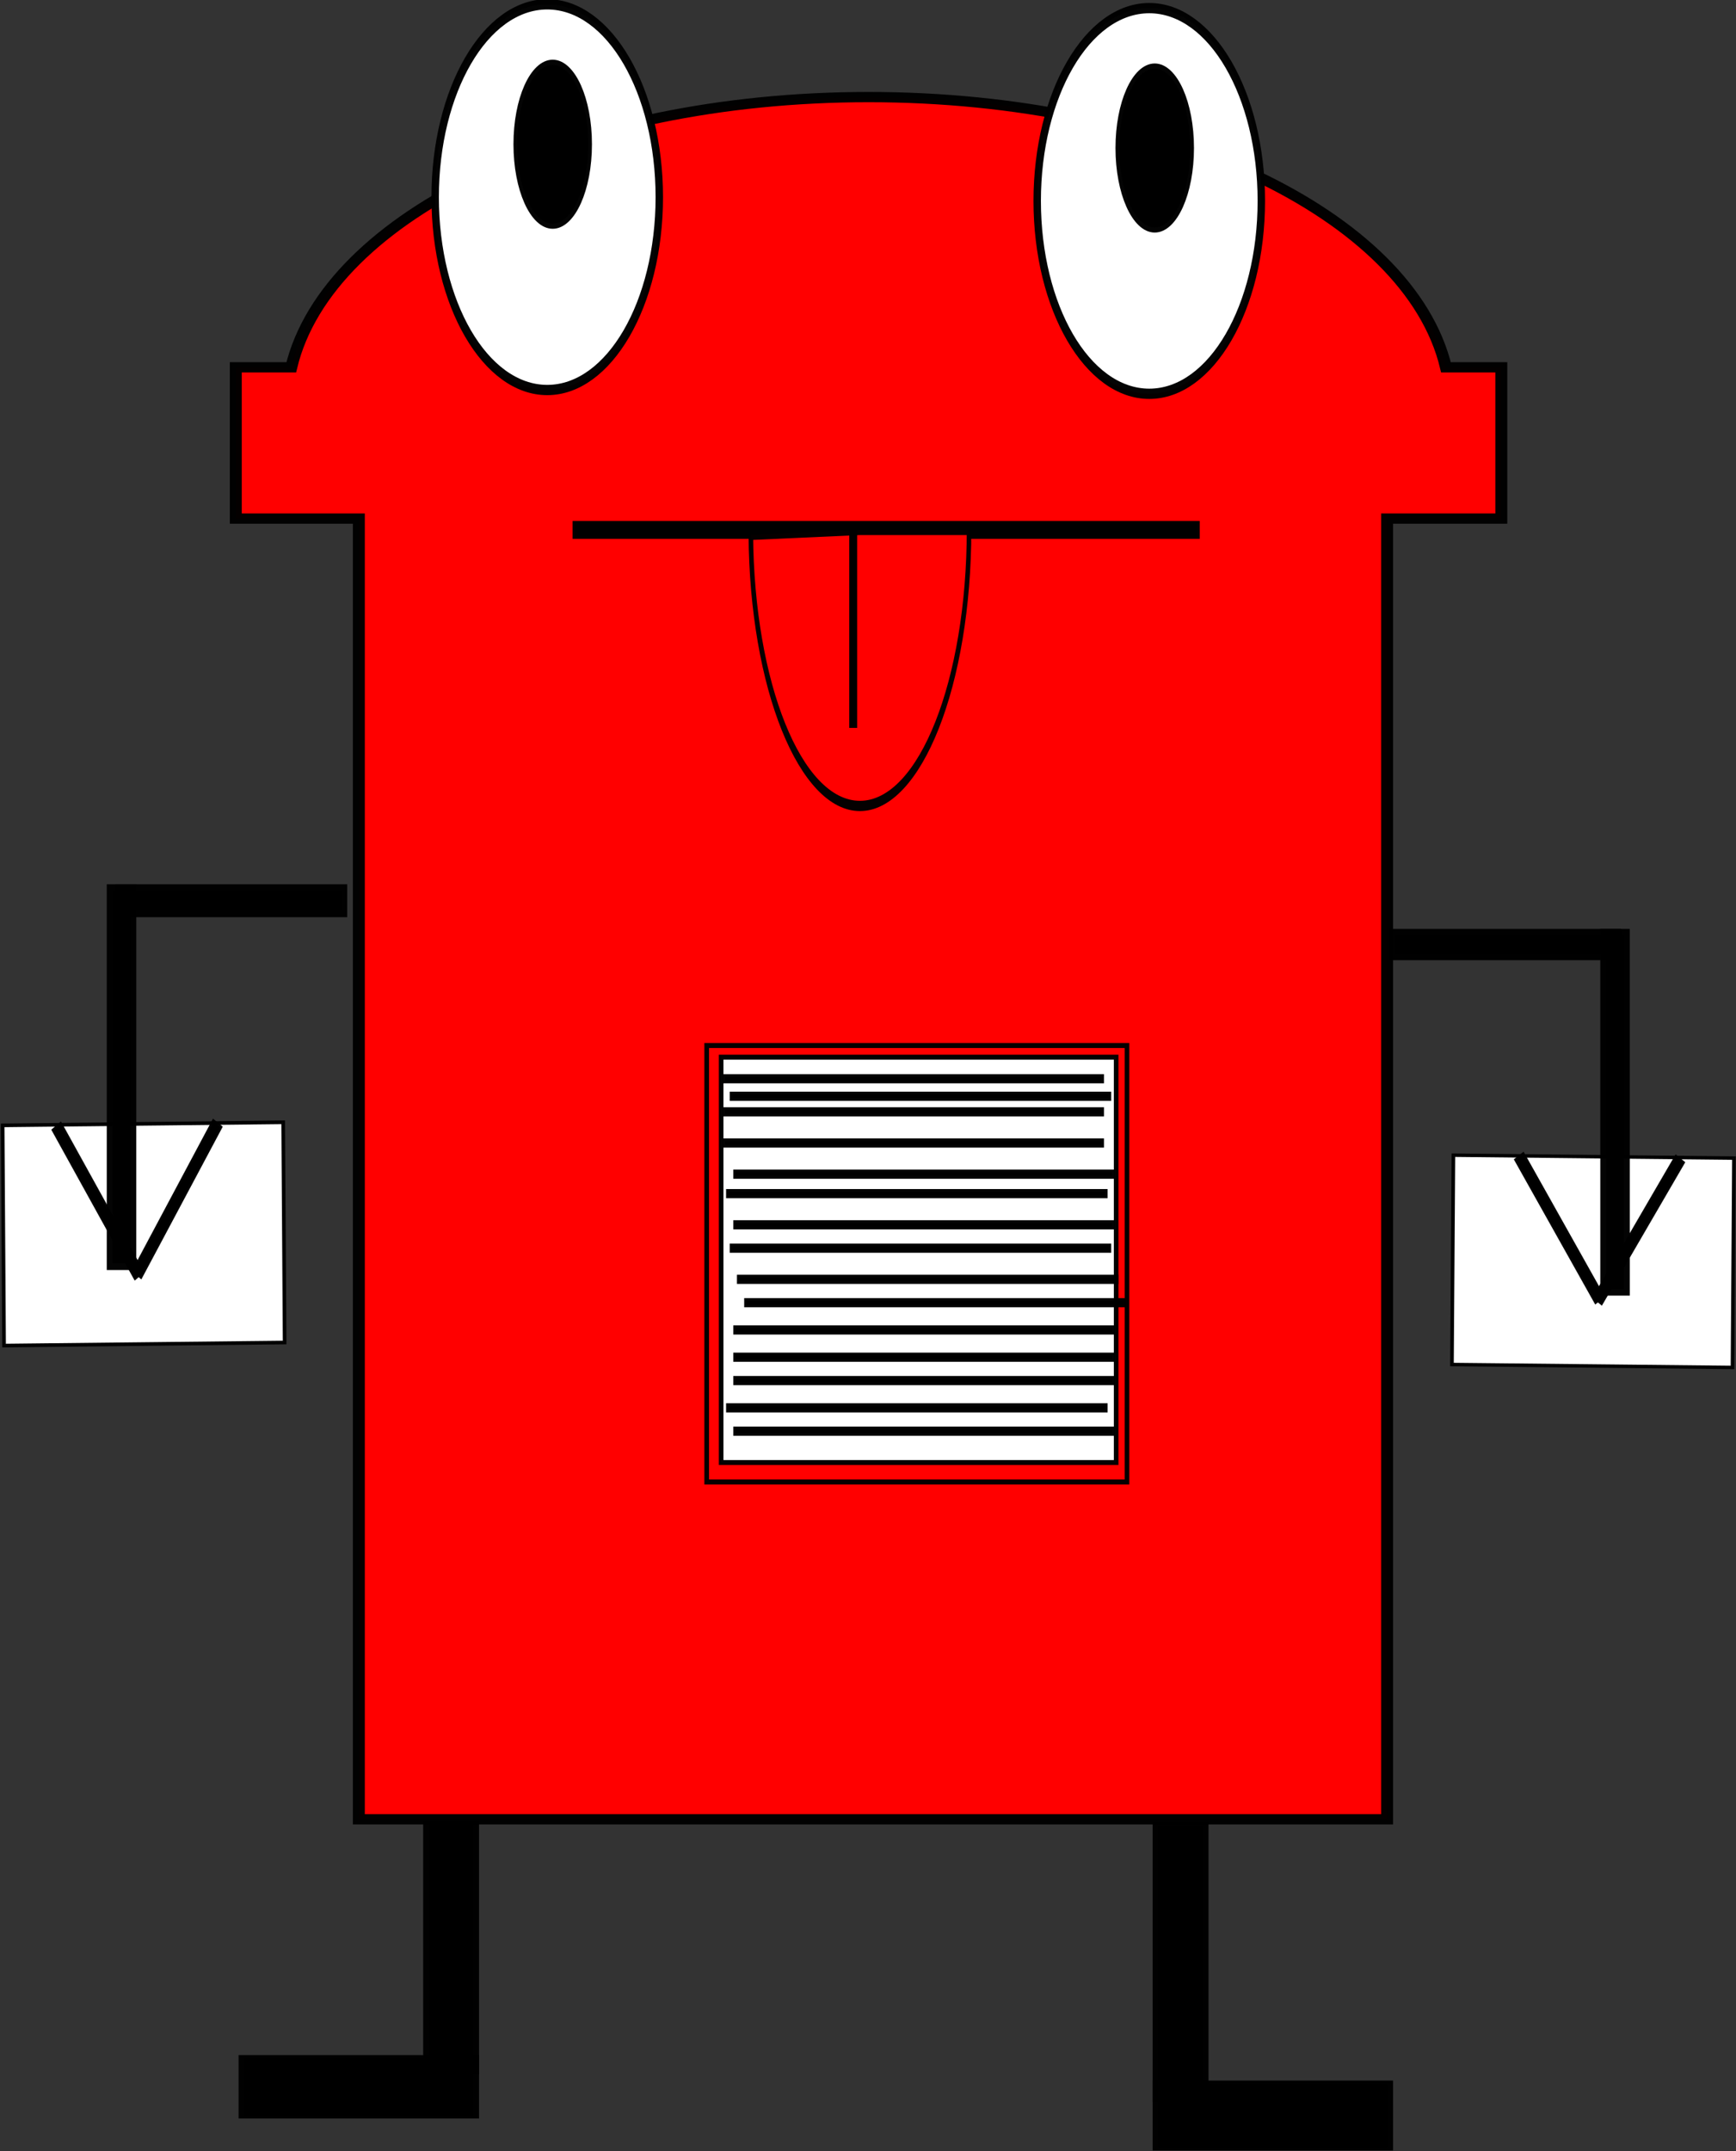<?xml version="1.0" encoding="UTF-8" standalone="no"?>
<!-- Created with Inkscape (http://www.inkscape.org/) -->

<svg
   xmlns:dc="http://purl.org/dc/elements/1.1/"
   xmlns:cc="http://creativecommons.org/ns#"
   xmlns:rdf="http://www.w3.org/1999/02/22-rdf-syntax-ns#"
   xmlns:svg="http://www.w3.org/2000/svg"
   xmlns="http://www.w3.org/2000/svg"
   xmlns:sodipodi="http://sodipodi.sourceforge.net/DTD/sodipodi-0.dtd"
   xmlns:inkscape="http://www.inkscape.org/namespaces/inkscape"
   width="512.998"
   height="635.497"
   id="svg2"
   version="1.1"
   inkscape:version="0.47 r22583"
   sodipodi:docname="post.pdf">
  <rect width="100%" height="100%" fill="#333333" stroke="none"/>
  <defs
     id="defs4">
    <inkscape:perspective
       sodipodi:type="inkscape:persp3d"
       inkscape:vp_x="0 : 526.18109 : 1"
       inkscape:vp_y="0 : 1000 : 0"
       inkscape:vp_z="744.09448 : 526.18109 : 1"
       inkscape:persp3d-origin="372.04724 : 350.78739 : 1"
       id="perspective10" />
    <inkscape:perspective
       id="perspective2836"
       inkscape:persp3d-origin="0.5 : 0.33333333 : 1"
       inkscape:vp_z="1 : 0.5 : 1"
       inkscape:vp_y="0 : 1000 : 0"
       inkscape:vp_x="0 : 0.5 : 1"
       sodipodi:type="inkscape:persp3d" />
    <inkscape:perspective
       id="perspective2873"
       inkscape:persp3d-origin="0.5 : 0.33333333 : 1"
       inkscape:vp_z="1 : 0.5 : 1"
       inkscape:vp_y="0 : 1000 : 0"
       inkscape:vp_x="0 : 0.5 : 1"
       sodipodi:type="inkscape:persp3d" />
    <inkscape:perspective
       id="perspective2909"
       inkscape:persp3d-origin="0.5 : 0.33333333 : 1"
       inkscape:vp_z="1 : 0.5 : 1"
       inkscape:vp_y="0 : 1000 : 0"
       inkscape:vp_x="0 : 0.5 : 1"
       sodipodi:type="inkscape:persp3d" />
    <inkscape:perspective
       id="perspective2936"
       inkscape:persp3d-origin="0.5 : 0.33333333 : 1"
       inkscape:vp_z="1 : 0.5 : 1"
       inkscape:vp_y="0 : 1000 : 0"
       inkscape:vp_x="0 : 0.5 : 1"
       sodipodi:type="inkscape:persp3d" />
    <inkscape:perspective
       id="perspective2971"
       inkscape:persp3d-origin="0.5 : 0.33333333 : 1"
       inkscape:vp_z="1 : 0.5 : 1"
       inkscape:vp_y="0 : 1000 : 0"
       inkscape:vp_x="0 : 0.5 : 1"
       sodipodi:type="inkscape:persp3d" />
    <inkscape:perspective
       id="perspective2993"
       inkscape:persp3d-origin="0.5 : 0.33333333 : 1"
       inkscape:vp_z="1 : 0.5 : 1"
       inkscape:vp_y="0 : 1000 : 0"
       inkscape:vp_x="0 : 0.5 : 1"
       sodipodi:type="inkscape:persp3d" />
    <inkscape:perspective
       id="perspective3073"
       inkscape:persp3d-origin="0.5 : 0.33333333 : 1"
       inkscape:vp_z="1 : 0.5 : 1"
       inkscape:vp_y="0 : 1000 : 0"
       inkscape:vp_x="0 : 0.5 : 1"
       sodipodi:type="inkscape:persp3d" />
    <inkscape:perspective
       id="perspective3095"
       inkscape:persp3d-origin="0.5 : 0.33333333 : 1"
       inkscape:vp_z="1 : 0.5 : 1"
       inkscape:vp_y="0 : 1000 : 0"
       inkscape:vp_x="0 : 0.5 : 1"
       sodipodi:type="inkscape:persp3d" />
    <inkscape:perspective
       id="perspective3117"
       inkscape:persp3d-origin="0.5 : 0.33333333 : 1"
       inkscape:vp_z="1 : 0.5 : 1"
       inkscape:vp_y="0 : 1000 : 0"
       inkscape:vp_x="0 : 0.5 : 1"
       sodipodi:type="inkscape:persp3d" />
    <inkscape:perspective
       id="perspective3139"
       inkscape:persp3d-origin="0.5 : 0.33333333 : 1"
       inkscape:vp_z="1 : 0.5 : 1"
       inkscape:vp_y="0 : 1000 : 0"
       inkscape:vp_x="0 : 0.5 : 1"
       sodipodi:type="inkscape:persp3d" />
    <inkscape:perspective
       id="perspective3161"
       inkscape:persp3d-origin="0.5 : 0.33333333 : 1"
       inkscape:vp_z="1 : 0.5 : 1"
       inkscape:vp_y="0 : 1000 : 0"
       inkscape:vp_x="0 : 0.5 : 1"
       sodipodi:type="inkscape:persp3d" />
    <inkscape:perspective
       id="perspective3183"
       inkscape:persp3d-origin="0.5 : 0.33333333 : 1"
       inkscape:vp_z="1 : 0.5 : 1"
       inkscape:vp_y="0 : 1000 : 0"
       inkscape:vp_x="0 : 0.5 : 1"
       sodipodi:type="inkscape:persp3d" />
    <inkscape:perspective
       id="perspective3205"
       inkscape:persp3d-origin="0.5 : 0.33333333 : 1"
       inkscape:vp_z="1 : 0.5 : 1"
       inkscape:vp_y="0 : 1000 : 0"
       inkscape:vp_x="0 : 0.5 : 1"
       sodipodi:type="inkscape:persp3d" />
    <inkscape:perspective
       id="perspective3227"
       inkscape:persp3d-origin="0.5 : 0.33333333 : 1"
       inkscape:vp_z="1 : 0.5 : 1"
       inkscape:vp_y="0 : 1000 : 0"
       inkscape:vp_x="0 : 0.5 : 1"
       sodipodi:type="inkscape:persp3d" />
    <inkscape:perspective
       id="perspective3249"
       inkscape:persp3d-origin="0.5 : 0.33333333 : 1"
       inkscape:vp_z="1 : 0.5 : 1"
       inkscape:vp_y="0 : 1000 : 0"
       inkscape:vp_x="0 : 0.5 : 1"
       sodipodi:type="inkscape:persp3d" />
    <inkscape:perspective
       id="perspective3271"
       inkscape:persp3d-origin="0.5 : 0.33333333 : 1"
       inkscape:vp_z="1 : 0.5 : 1"
       inkscape:vp_y="0 : 1000 : 0"
       inkscape:vp_x="0 : 0.5 : 1"
       sodipodi:type="inkscape:persp3d" />
    <inkscape:perspective
       id="perspective3293"
       inkscape:persp3d-origin="0.5 : 0.33333333 : 1"
       inkscape:vp_z="1 : 0.5 : 1"
       inkscape:vp_y="0 : 1000 : 0"
       inkscape:vp_x="0 : 0.5 : 1"
       sodipodi:type="inkscape:persp3d" />
    <inkscape:perspective
       id="perspective3315"
       inkscape:persp3d-origin="0.5 : 0.33333333 : 1"
       inkscape:vp_z="1 : 0.5 : 1"
       inkscape:vp_y="0 : 1000 : 0"
       inkscape:vp_x="0 : 0.5 : 1"
       sodipodi:type="inkscape:persp3d" />
    <inkscape:perspective
       id="perspective3337"
       inkscape:persp3d-origin="0.5 : 0.33333333 : 1"
       inkscape:vp_z="1 : 0.5 : 1"
       inkscape:vp_y="0 : 1000 : 0"
       inkscape:vp_x="0 : 0.5 : 1"
       sodipodi:type="inkscape:persp3d" />
    <inkscape:perspective
       id="perspective3359"
       inkscape:persp3d-origin="0.5 : 0.33333333 : 1"
       inkscape:vp_z="1 : 0.5 : 1"
       inkscape:vp_y="0 : 1000 : 0"
       inkscape:vp_x="0 : 0.5 : 1"
       sodipodi:type="inkscape:persp3d" />
    <inkscape:perspective
       id="perspective3408"
       inkscape:persp3d-origin="0.5 : 0.33333333 : 1"
       inkscape:vp_z="1 : 0.5 : 1"
       inkscape:vp_y="0 : 1000 : 0"
       inkscape:vp_x="0 : 0.5 : 1"
       sodipodi:type="inkscape:persp3d" />
    <inkscape:perspective
       id="perspective3501"
       inkscape:persp3d-origin="0.5 : 0.33333333 : 1"
       inkscape:vp_z="1 : 0.5 : 1"
       inkscape:vp_y="0 : 1000 : 0"
       inkscape:vp_x="0 : 0.5 : 1"
       sodipodi:type="inkscape:persp3d" />
    <inkscape:perspective
       id="perspective3588"
       inkscape:persp3d-origin="0.5 : 0.33333333 : 1"
       inkscape:vp_z="1 : 0.5 : 1"
       inkscape:vp_y="0 : 1000 : 0"
       inkscape:vp_x="0 : 0.5 : 1"
       sodipodi:type="inkscape:persp3d" />
  </defs>
  <sodipodi:namedview
     id="base"
     pagecolor="#ffffff"
     bordercolor="#666666"
     borderopacity="1.0"
     inkscape:pageopacity="0.0"
     inkscape:pageshadow="2"
     inkscape:zoom="0.35"
     inkscape:cx="211.93012"
     inkscape:cy="294.27275"
     inkscape:document-units="px"
     inkscape:current-layer="layer1"
     showgrid="false"
     showguides="true"
     inkscape:guide-bbox="true"
     inkscape:window-width="1022"
     inkscape:window-height="688"
     inkscape:window-x="0"
     inkscape:window-y="27"
     inkscape:window-maximized="1" />
  <g
     inkscape:label="Layer 1"
     inkscape:groupmode="layer"
     id="layer1"
     transform="translate(-114.83,-370.688)">
    <g
       id="g3623"
       transform="matrix(0.909,0,0,0.782,39.063,226.009)">
      <path
         id="rect2850"
         d="m 365.728,221.692 c -96.177,0 -175.782,44.434 -187.688,102.094 l -18.031,0 0,57.156 40,0 0,491.406 334.281,0 0,-491.406 37.125,0 0,-57.156 -18,0 C 541.556,266.201 462.054,221.692 365.728,221.692 z"
         style="color:#000000;fill:#ff0000;fill-opacity:1;fill-rule:nonzero;stroke:#000000;stroke-width:3.882;stroke-miterlimit:4;stroke-opacity:0.984;stroke-dasharray:none;marker:none;visibility:visible;display:inline;overflow:visible;enable-background:accumulate" />
      <g
         transform="matrix(-0.622,0,0,-1,-141.271,859.01)"
         id="g2861">
        <path
           sodipodi:type="arc"
           style="color:#000000;fill:#ffffff;fill-opacity:1;fill-rule:nonzero;stroke:#000000;stroke-width:3.882;stroke-miterlimit:4;stroke-opacity:0.984;stroke-dasharray:none;marker:none;visibility:visible;display:inline;overflow:visible;enable-background:accumulate"
           id="path2857"
           sodipodi:cx="-647.14288"
           sodipodi:cy="599.50507"
           sodipodi:rx="58.57143"
           sodipodi:ry="72.85714"
           d="m -588.571,599.505 c 0,40.238 -26.223,72.857 -58.571,72.857 -32.348,0 -58.571,-32.619 -58.571,-72.857 0,-40.238 26.223,-72.857 58.571,-72.857 32.348,0 58.571,32.619 58.571,72.857 z" />
        <path
           sodipodi:type="arc"
           style="color:#000000;fill:#000000;fill-opacity:1;fill-rule:nonzero;stroke:#000000;stroke-width:3.882;stroke-miterlimit:4;stroke-opacity:0.984;stroke-dasharray:none;marker:none;visibility:visible;display:inline;overflow:visible;enable-background:accumulate"
           id="path2859"
           sodipodi:cx="-650"
           sodipodi:cy="619.50507"
           sodipodi:rx="18.571428"
           sodipodi:ry="30"
           d="m -631.429,619.505 c 0,16.569 -8.315,30 -18.571,30 -10.257,0 -18.571,-13.431 -18.571,-30 0,-16.569 8.315,-30 18.571,-30 10.257,0 18.571,13.431 18.571,30 z" />
      </g>
      <g
         transform="matrix(-0.622,0,0,-1,54.443,860.439)"
         id="g2861-1">
        <path
           sodipodi:type="arc"
           style="color:#000000;fill:#ffffff;fill-opacity:1;fill-rule:nonzero;stroke:#000000;stroke-width:3.882;stroke-miterlimit:4;stroke-opacity:0.984;stroke-dasharray:none;marker:none;visibility:visible;display:inline;overflow:visible;enable-background:accumulate"
           id="path2857-7"
           sodipodi:cx="-647.14288"
           sodipodi:cy="599.50507"
           sodipodi:rx="58.57143"
           sodipodi:ry="72.85714"
           d="m -588.571,599.505 c 0,40.238 -26.223,72.857 -58.571,72.857 -32.348,0 -58.571,-32.619 -58.571,-72.857 0,-40.238 26.223,-72.857 58.571,-72.857 32.348,0 58.571,32.619 58.571,72.857 z" />
        <path
           sodipodi:type="arc"
           style="color:#000000;fill:#000000;fill-opacity:1;fill-rule:nonzero;stroke:#000000;stroke-width:3.882;stroke-miterlimit:4;stroke-opacity:0.984;stroke-dasharray:none;marker:none;visibility:visible;display:inline;overflow:visible;enable-background:accumulate"
           id="path2859-2"
           sodipodi:cx="-650"
           sodipodi:cy="619.50507"
           sodipodi:rx="18.571428"
           sodipodi:ry="30"
           d="m -631.429,619.505 c 0,16.569 -8.315,30 -18.571,30 -10.257,0 -18.571,-13.431 -18.571,-30 0,-16.569 8.315,-30 18.571,-30 10.257,0 18.571,13.431 18.571,30 z" />
      </g>
      <rect
         y="382.641"
         x="270.278"
         height="5.158"
         width="202.3"
         id="rect2893"
         style="color:#000000;fill:#000000;fill-opacity:1;fill-rule:nonzero;stroke:#000000;stroke-width:1.582;stroke-miterlimit:4;stroke-opacity:0.984;stroke-dasharray:none;marker:none;visibility:visible;display:inline;overflow:visible;enable-background:accumulate" />
      <g
         transform="matrix(-0.412,0,0,0.515,211.896,380.94)"
         id="g3373">
        <rect
           style="color:#000000;fill:#ff0000;fill-opacity:1;fill-rule:nonzero;stroke:#000000;stroke-width:3.677;stroke-miterlimit:4;stroke-opacity:0.984;stroke-dasharray:none;marker:none;visibility:visible;display:inline;overflow:visible;enable-background:accumulate"
           id="rect3059"
           width="331.634"
           height="320.205"
           x="-577.245"
           y="386.545" />
        <rect
           style="color:#000000;fill:#ffffff;fill-opacity:1;fill-rule:nonzero;stroke:#000000;stroke-width:3.632;stroke-miterlimit:4;stroke-opacity:0.984;stroke-dasharray:none;marker:none;visibility:visible;display:inline;overflow:visible;enable-background:accumulate"
           id="rect3061"
           width="311.678"
           height="297.393"
           x="-568.696"
           y="395.094" />
        <rect
           style="color:#000000;fill:#000000;fill-opacity:1;fill-rule:nonzero;stroke:#000000;stroke-width:3.882;stroke-miterlimit:4;stroke-opacity:0.984;stroke-dasharray:none;marker:none;visibility:visible;display:inline;overflow:visible;enable-background:accumulate"
           id="rect3063"
           width="297.143"
           height="2.857"
           x="-557.143"
           y="409.505" />
        <rect
           style="color:#000000;fill:#000000;fill-opacity:1;fill-rule:nonzero;stroke:#000000;stroke-width:3.882;stroke-miterlimit:4;stroke-opacity:0.984;stroke-dasharray:none;marker:none;visibility:visible;display:inline;overflow:visible;enable-background:accumulate"
           id="rect3063-1"
           width="297.143"
           height="2.857"
           x="-557.143"
           y="433.791" />
        <rect
           style="color:#000000;fill:#000000;fill-opacity:1;fill-rule:nonzero;stroke:#000000;stroke-width:3.882;stroke-miterlimit:4;stroke-opacity:0.984;stroke-dasharray:none;marker:none;visibility:visible;display:inline;overflow:visible;enable-background:accumulate"
           id="rect3063-1-1"
           width="297.143"
           height="2.857"
           x="-557.143"
           y="456.648" />
        <rect
           style="color:#000000;fill:#000000;fill-opacity:1;fill-rule:nonzero;stroke:#000000;stroke-width:3.882;stroke-miterlimit:4;stroke-opacity:0.984;stroke-dasharray:none;marker:none;visibility:visible;display:inline;overflow:visible;enable-background:accumulate"
           id="rect3063-1-1-5"
           width="297.143"
           height="2.857"
           x="-565.714"
           y="479.505" />
        <rect
           style="color:#000000;fill:#000000;fill-opacity:1;fill-rule:nonzero;stroke:#000000;stroke-width:3.882;stroke-miterlimit:4;stroke-opacity:0.984;stroke-dasharray:none;marker:none;visibility:visible;display:inline;overflow:visible;enable-background:accumulate"
           id="rect3063-1-1-5-9"
           width="297.143"
           height="2.857"
           x="-560"
           y="493.791" />
        <rect
           style="color:#000000;fill:#000000;fill-opacity:1;fill-rule:nonzero;stroke:#000000;stroke-width:3.882;stroke-miterlimit:4;stroke-opacity:0.984;stroke-dasharray:none;marker:none;visibility:visible;display:inline;overflow:visible;enable-background:accumulate"
           id="rect3063-1-1-5-9-7"
           width="297.143"
           height="2.857"
           x="-565.714"
           y="516.648" />
        <rect
           style="color:#000000;fill:#000000;fill-opacity:1;fill-rule:nonzero;stroke:#000000;stroke-width:3.882;stroke-miterlimit:4;stroke-opacity:0.984;stroke-dasharray:none;marker:none;visibility:visible;display:inline;overflow:visible;enable-background:accumulate"
           id="rect3063-1-1-5-9-7-7"
           width="297.143"
           height="2.857"
           x="-562.857"
           y="533.791" />
        <rect
           style="color:#000000;fill:#000000;fill-opacity:1;fill-rule:nonzero;stroke:#000000;stroke-width:3.882;stroke-miterlimit:4;stroke-opacity:0.984;stroke-dasharray:none;marker:none;visibility:visible;display:inline;overflow:visible;enable-background:accumulate"
           id="rect3063-1-1-5-9-7-7-6"
           width="297.143"
           height="2.857"
           x="-568.571"
           y="556.648" />
        <rect
           style="color:#000000;fill:#000000;fill-opacity:1;fill-rule:nonzero;stroke:#000000;stroke-width:3.882;stroke-miterlimit:4;stroke-opacity:0.984;stroke-dasharray:none;marker:none;visibility:visible;display:inline;overflow:visible;enable-background:accumulate"
           id="rect3063-1-1-5-9-7-7-6-7"
           width="297.143"
           height="2.857"
           x="-574.286"
           y="573.791" />
        <rect
           style="color:#000000;fill:#000000;fill-opacity:1;fill-rule:nonzero;stroke:#000000;stroke-width:3.882;stroke-miterlimit:4;stroke-opacity:0.984;stroke-dasharray:none;marker:none;visibility:visible;display:inline;overflow:visible;enable-background:accumulate"
           id="rect3063-1-1-5-9-7-7-6-7-3"
           width="297.143"
           height="2.857"
           x="-565.714"
           y="593.791" />
        <rect
           style="color:#000000;fill:#000000;fill-opacity:1;fill-rule:nonzero;stroke:#000000;stroke-width:3.882;stroke-miterlimit:4;stroke-opacity:0.984;stroke-dasharray:none;marker:none;visibility:visible;display:inline;overflow:visible;enable-background:accumulate"
           id="rect3063-1-1-5-9-7-7-6-7-3-6"
           width="297.143"
           height="2.857"
           x="-565.714"
           y="613.791" />
        <rect
           style="color:#000000;fill:#000000;fill-opacity:1;fill-rule:nonzero;stroke:#000000;stroke-width:3.882;stroke-miterlimit:4;stroke-opacity:0.984;stroke-dasharray:none;marker:none;visibility:visible;display:inline;overflow:visible;enable-background:accumulate"
           id="rect3063-1-1-5-9-7-7-6-7-3-6-5"
           width="297.143"
           height="2.857"
           x="-565.714"
           y="630.934" />
        <rect
           style="color:#000000;fill:#000000;fill-opacity:1;fill-rule:nonzero;stroke:#000000;stroke-width:3.882;stroke-miterlimit:4;stroke-opacity:0.984;stroke-dasharray:none;marker:none;visibility:visible;display:inline;overflow:visible;enable-background:accumulate"
           id="rect3063-1-1-5-9-7-7-6-7-3-6-5-6"
           width="297.143"
           height="2.857"
           x="-560"
           y="650.934" />
        <rect
           style="color:#000000;fill:#000000;fill-opacity:1;fill-rule:nonzero;stroke:#000000;stroke-width:3.882;stroke-miterlimit:4;stroke-opacity:0.984;stroke-dasharray:none;marker:none;visibility:visible;display:inline;overflow:visible;enable-background:accumulate"
           id="rect3063-1-1-5-9-7-7-6-7-3-6-5-6-3"
           width="297.143"
           height="2.857"
           x="-562.857"
           y="422.362" />
        <rect
           style="color:#000000;fill:#000000;fill-opacity:1;fill-rule:nonzero;stroke:#000000;stroke-width:3.882;stroke-miterlimit:4;stroke-opacity:0.984;stroke-dasharray:none;marker:none;visibility:visible;display:inline;overflow:visible;enable-background:accumulate"
           id="rect3063-1-1-5-9-7-7-6-7-3-6-5-6-3-9"
           width="297.143"
           height="2.857"
           x="-565.714"
           y="668.076" />
      </g>
      <g
         transform="matrix(1,0,0,0.584,22.857,364.678)"
         id="g3396">
        <rect
           style="color:#000000;fill:#000000;fill-opacity:1;fill-rule:nonzero;stroke:#000000;stroke-width:3.882;stroke-miterlimit:4;stroke-opacity:0.984;stroke-dasharray:none;marker:none;visibility:visible;display:inline;overflow:visible;enable-background:accumulate"
           id="rect3392"
           width="14.286"
           height="160"
           x="200"
           y="872.362" />
        <rect
           style="color:#000000;fill:#000000;fill-opacity:1;fill-rule:nonzero;stroke:#000000;stroke-width:3.882;stroke-miterlimit:4;stroke-opacity:0.984;stroke-dasharray:none;marker:none;visibility:visible;display:inline;overflow:visible;enable-background:accumulate"
           id="rect3394"
           width="74.286"
           height="37.143"
           x="140"
           y="1023.791" />
      </g>
      <g
         transform="matrix(-1,0,0,0.644,674.286,312.989)"
         id="g3396-4">
        <rect
           style="color:#000000;fill:#000000;fill-opacity:1;fill-rule:nonzero;stroke:#000000;stroke-width:3.882;stroke-miterlimit:4;stroke-opacity:0.984;stroke-dasharray:none;marker:none;visibility:visible;display:inline;overflow:visible;enable-background:accumulate"
           id="rect3392-8"
           width="14.286"
           height="160"
           x="200"
           y="872.362" />
        <rect
           style="color:#000000;fill:#000000;fill-opacity:1;fill-rule:nonzero;stroke:#000000;stroke-width:3.882;stroke-miterlimit:4;stroke-opacity:0.984;stroke-dasharray:none;marker:none;visibility:visible;display:inline;overflow:visible;enable-background:accumulate"
           id="rect3394-1"
           width="74.286"
           height="37.143"
           x="140"
           y="1023.791" />
      </g>
      <g
         transform="matrix(0.382,0,0,1,533.714,-285.714)"
         id="g3485">
        <path
           sodipodi:type="arc"
           style="color:#000000;fill:#ff0000;fill-opacity:1;fill-rule:nonzero;stroke:#000000;stroke-width:3.882;stroke-miterlimit:4;stroke-opacity:0.984;stroke-dasharray:none;marker:none;visibility:visible;display:inline;overflow:visible;enable-background:accumulate"
           id="path3481"
           sodipodi:cx="-447.14285"
           sodipodi:cy="670.93359"
           sodipodi:rx="92.85714"
           sodipodi:ry="104.28571"
           d="m -354.286,670.934 c 0,57.595 -41.574,104.286 -92.857,104.286 -50.636,0 -91.936,-45.561 -92.842,-102.42 l 92.842,-1.866 z"
           sodipodi:start="0"
           sodipodi:end="3.1236969" />
        <rect
           style="color:#000000;fill:#000000;fill-opacity:1;fill-rule:nonzero;stroke:#000000;stroke-width:1.738;stroke-miterlimit:4;stroke-opacity:0.984;stroke-dasharray:none;marker:none;visibility:visible;display:inline;overflow:visible;enable-background:accumulate"
           id="rect3483"
           width="5.002"
           height="73.573"
           x="-455.358"
           y="671.29" />
      </g>
      <g
         transform="matrix(1,0,0,1.296,0,-153.519)"
         id="g3571">
        <g
           id="g3565"
           transform="translate(22.857,-108.571)">
          <g
             transform="matrix(0.304,-0.003,0.002,0.274,242.487,522.782)"
             id="g3515">
            <rect
               style="color:#000000;fill:#ffffff;fill-opacity:1;fill-rule:nonzero;stroke:#000000;stroke-width:3.882;stroke-miterlimit:4;stroke-opacity:0.984;stroke-dasharray:none;marker:none;visibility:visible;display:inline;overflow:visible;enable-background:accumulate"
               id="rect3489"
               width="300"
               height="234.286"
               x="-600"
               y="632.362" />
            <rect
               style="color:#000000;fill:#000000;fill-opacity:1;fill-rule:nonzero;stroke:#000000;stroke-width:4.345;stroke-miterlimit:4;stroke-opacity:0.984;stroke-dasharray:none;marker:none;visibility:visible;display:inline;overflow:visible;enable-background:accumulate"
               id="rect3491"
               width="9.224"
               height="179.625"
               x="790.743"
               y="-320.479"
               transform="matrix(-0.766,0.643,-0.479,-0.878,0,0)" />
            <rect
               style="color:#000000;fill:#000000;fill-opacity:1;fill-rule:nonzero;stroke:#000000;stroke-width:4.345;stroke-miterlimit:4;stroke-opacity:0.984;stroke-dasharray:none;marker:none;visibility:visible;display:inline;overflow:visible;enable-background:accumulate"
               id="rect3491-2"
               width="9.224"
               height="179.625"
               x="-27.042"
               y="-918.008"
               transform="matrix(0.766,0.643,0.479,-0.878,0,0)" />
          </g>
        </g>
        <rect
           style="color:#000000;fill:#000000;fill-opacity:1;fill-rule:nonzero;stroke:#000000;stroke-width:3.723;stroke-miterlimit:4;stroke-opacity:0.984;stroke-dasharray:none;marker:none;visibility:visible;display:inline;overflow:visible;enable-background:accumulate"
           id="rect3561"
           width="71.588"
           height="5.873"
           x="122.778"
           y="520.854" />
        <rect
           style="color:#000000;fill:#000000;fill-opacity:1;fill-rule:nonzero;stroke:#000000;stroke-width:3.882;stroke-miterlimit:4;stroke-opacity:0.984;stroke-dasharray:none;marker:none;visibility:visible;display:inline;overflow:visible;enable-background:accumulate"
           id="rect3563"
           width="5.714"
           height="108.571"
           x="120"
           y="520.934" />
      </g>
      <g
         id="g3571-9"
         transform="matrix(-1,0,0,1.232,731.244,-103.437)">
        <g
           id="g3565-3"
           transform="translate(22.857,-108.571)">
          <g
             transform="matrix(0.304,-0.003,0.002,0.274,242.487,522.782)"
             id="g3515-9">
            <rect
               style="color:#000000;fill:#ffffff;fill-opacity:1;fill-rule:nonzero;stroke:#000000;stroke-width:3.882;stroke-miterlimit:4;stroke-opacity:0.984;stroke-dasharray:none;marker:none;visibility:visible;display:inline;overflow:visible;enable-background:accumulate"
               id="rect3489-0"
               width="300"
               height="234.286"
               x="-600"
               y="632.362" />
            <rect
               style="color:#000000;fill:#000000;fill-opacity:1;fill-rule:nonzero;stroke:#000000;stroke-width:4.345;stroke-miterlimit:4;stroke-opacity:0.984;stroke-dasharray:none;marker:none;visibility:visible;display:inline;overflow:visible;enable-background:accumulate"
               id="rect3491-8"
               width="9.224"
               height="179.625"
               x="790.743"
               y="-320.479"
               transform="matrix(-0.766,0.643,-0.479,-0.878,0,0)" />
            <rect
               style="color:#000000;fill:#000000;fill-opacity:1;fill-rule:nonzero;stroke:#000000;stroke-width:4.345;stroke-miterlimit:4;stroke-opacity:0.984;stroke-dasharray:none;marker:none;visibility:visible;display:inline;overflow:visible;enable-background:accumulate"
               id="rect3491-2-8"
               width="9.224"
               height="179.625"
               x="-27.042"
               y="-918.008"
               transform="matrix(0.766,0.643,0.479,-0.878,0,0)" />
          </g>
        </g>
        <rect
           style="color:#000000;fill:#000000;fill-opacity:1;fill-rule:nonzero;stroke:#000000;stroke-width:3.723;stroke-miterlimit:4;stroke-opacity:0.984;stroke-dasharray:none;marker:none;visibility:visible;display:inline;overflow:visible;enable-background:accumulate"
           id="rect3561-5"
           width="71.588"
           height="5.873"
           x="122.778"
           y="520.854" />
        <rect
           style="color:#000000;fill:#000000;fill-opacity:1;fill-rule:nonzero;stroke:#000000;stroke-width:3.882;stroke-miterlimit:4;stroke-opacity:0.984;stroke-dasharray:none;marker:none;visibility:visible;display:inline;overflow:visible;enable-background:accumulate"
           id="rect3563-0"
           width="5.714"
           height="108.571"
           x="120"
           y="520.934" />
      </g>
    </g>
  </g>
</svg>
